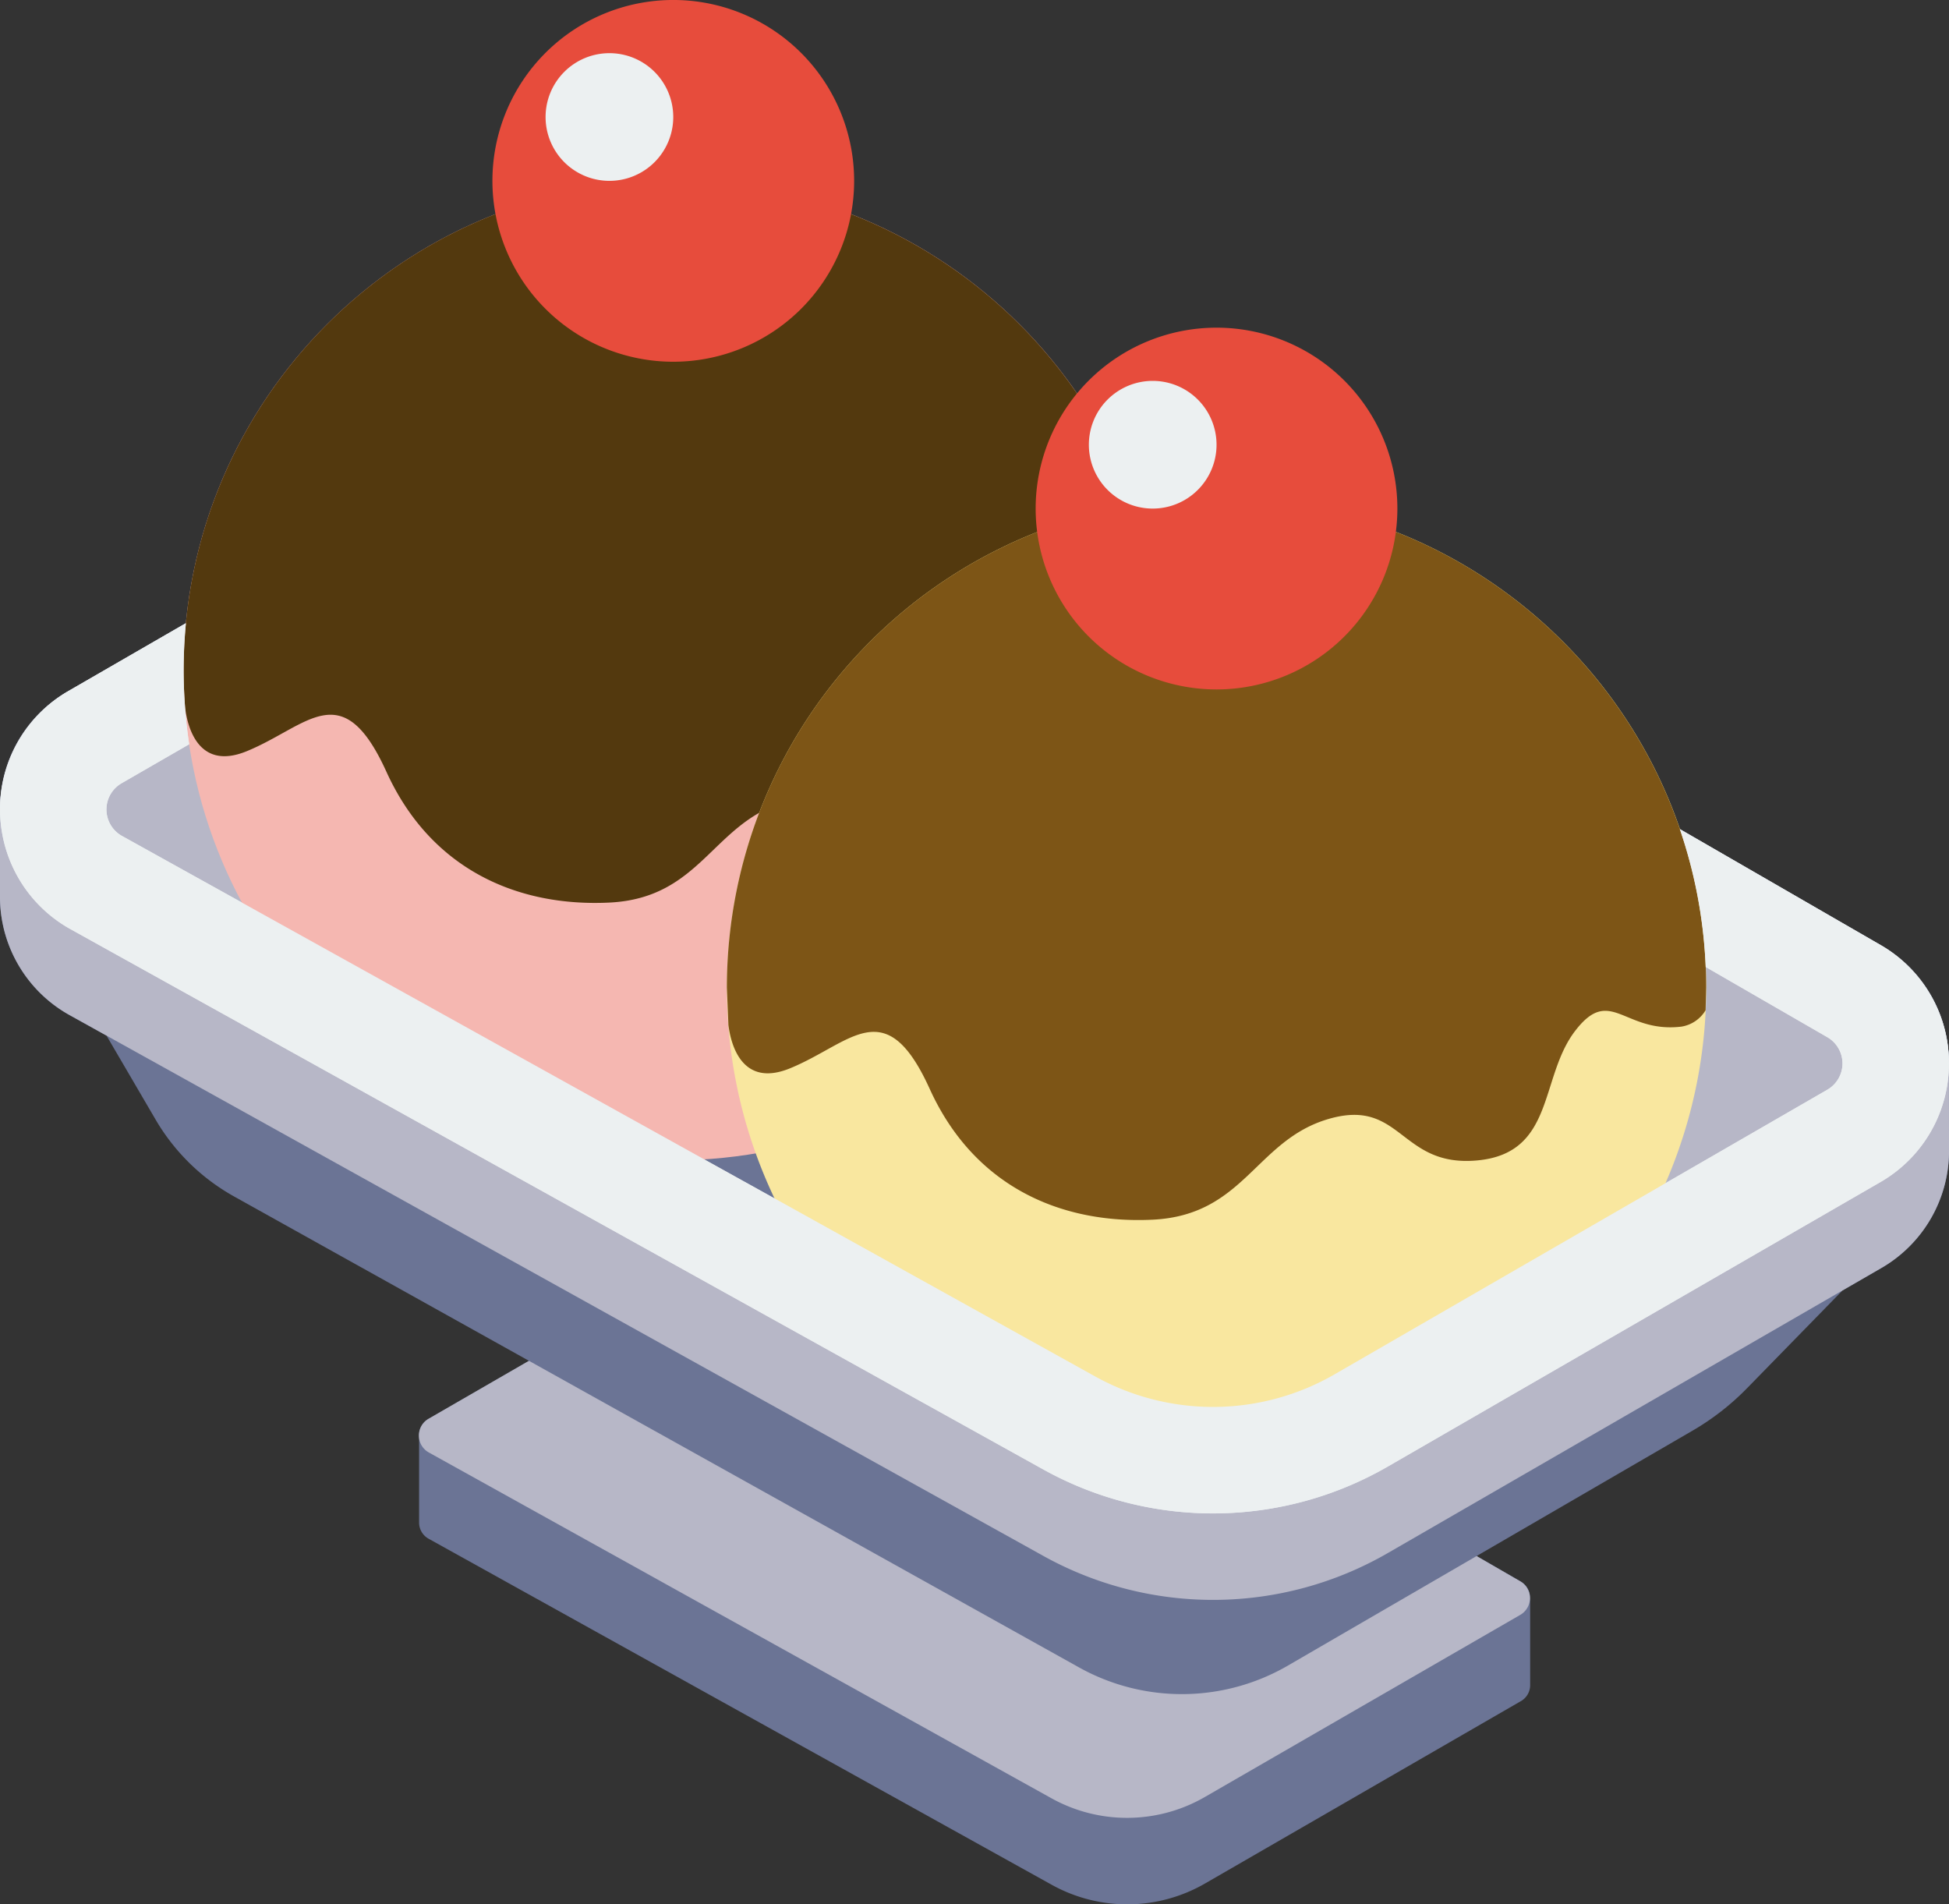 <svg xmlns="http://www.w3.org/2000/svg" width="85.489" height="83.521" viewBox="0 0 85.489 83.521"><rect x="0" y="0" width="85.489" height="83.521" fill="#333333" stroke="none"/><path d="M67.112 70.089a.814.814 0 00-.425-.737l-26.7-15.417a6.82 6.82 0 00-6.822 0l-14.356 8.288a.81.81 0 00-.426.744v3.793a.81.81 0 00.438.737l27.311 15.166a6.826 6.826 0 006.724-.056l13.836-7.988a.81.81 0 00.425-.737V70.09zm0 0" fill="#6b7495"></path><path d="M36.571 53.021a6.83 6.83 0 013.411.914l26.7 15.417a.85.85 0 010 1.474l-13.835 7.988a6.826 6.826 0 01-6.724.056L18.812 63.704a.85.85 0 01-.012-1.481l14.356-8.288a6.835 6.835 0 013.412-.914" fill="#b7b7c7"></path><path d="M85.485 46.506a5.936 5.936 0 00-3-5.057l-8.808-5.086a21.36 21.36 0 011 4.369L40.762 21.15a15.33 15.33 0 00-15.329 0L8.126 31.143l-.072-1.732a22.66 22.66 0 01.1-2.078L3 30.31a5.94 5.94 0 00-3 5.313v3.806a5.935 5.935 0 003.09 5.112l1.582.879 2.152 3.681a9.144 9.144 0 003.446 3.375l37.07 20.659a9.27 9.27 0 009.135-.076l17.763-10.312a11.2 11.2 0 002.39-1.86l4.192-4.292 1.67-.964a5.94 5.94 0 003-5.278zm0 0" fill="#6b7495"></path><path d="M85.485 46.506a5.936 5.936 0 00-3-5.057l-8.808-5.086a21.36 21.36 0 011 4.369L40.762 21.15a15.33 15.33 0 00-15.329 0L8.126 31.143l-.072-1.732a22.66 22.66 0 01.1-2.078L3 30.31a5.94 5.94 0 00-3 5.313v3.806a5.935 5.935 0 003.09 5.112l42.677 23.7a15.33 15.33 0 0015.107-.127L82.49 55.631a5.942 5.942 0 003-5.278zm0 0" fill="#b7b7c7"></path><path d="M40.762 17.358l41.727 24.091a6 6 0 010 10.389L60.87 64.32a15.33 15.33 0 01-15.107.126l-42.677-23.7a6 6 0 01-.088-10.436l22.435-12.952a15.325 15.325 0 0115.329 0zm0 0" fill="#ecf0f1"></path><path d="M33.097 19.972a10.68 10.68 0 015.331 1.428l41.727 24.091a1.33 1.33 0 010 2.3L58.536 60.276a10.658 10.658 0 01-10.506.088l-42.677-23.7a1.33 1.33 0 01-.02-2.314l22.433-12.952a10.68 10.68 0 015.331-1.428" fill="#b7b7c7"></path><path d="M53.205 61.709c1.871 0 3.71-.493 5.331-1.428l12.706-7.336L38.429 34a10.66 10.66 0 00-10.662 0l-13.346 7.705 33.61 18.663a10.682 10.682 0 005.174 1.341zm0 0" fill="#6b7495"></path><path d="M51.011 29.411c0 11.863-9.616 21.479-21.479 21.479S8.053 41.274 8.053 29.411 17.669 7.932 29.532 7.932s21.479 9.616 21.479 21.479zm0 0" fill="#f5b7b1"></path><path d="M29.532 7.932c-11.862 0-21.478 9.616-21.479 21.478 0 .552.027 1.1.068 1.637.1.8.563 2.774 2.7 1.9 2.686-1.1 4.182-3.381 6.128.9s5.747 5.933 9.779 5.738 4.518-3.493 7.728-4.421 3.112 2.138 6.517 1.821 2.723-3.624 4.279-5.667 2.14.1 4.669-.2c.443-.07.832-.334 1.062-.719a21.65 21.65 0 00.025-.989c-.001-11.861-9.615-21.476-21.476-21.478zm0 0" fill="#53390e"></path><path d="M74.84 43.319a21.48 21.48 0 01-36.667 15.188A21.48 21.48 0 0153.362 21.84c11.862.001 21.478 9.617 21.478 21.479zm0 0" fill="#f9e79f"></path><path d="M53.361 21.84a21.48 21.48 0 00-21.478 21.479l.068 1.636c.1.8.564 2.774 2.7 1.9 2.687-1.1 4.183-3.381 6.128.9s5.747 5.933 9.779 5.738 4.519-3.493 7.728-4.421 3.112 2.138 6.516 1.821 2.723-3.624 4.279-5.667 2.14.1 4.669-.2a1.51 1.51 0 001.062-.719l.025-.99c-.002-11.86-9.616-21.475-21.476-21.477zm0 0" fill="#7d5516"></path><path d="M82.49 41.449l-8.808-5.086a21.4 21.4 0 011.135 6.046l5.339 3.082a1.33 1.33 0 010 2.3l-21.62 12.486a10.66 10.66 0 01-10.506.087L5.353 36.666a1.33 1.33 0 01-.02-2.314L8.3 32.641a21.52 21.52 0 01-.245-3.23 22.31 22.31 0 01.1-2.078L3 30.31a6 6 0 00.087 10.438l42.676 23.7a15.33 15.33 0 0015.107-.126l21.62-12.484a6 6 0 000-10.389zm0 0" fill="#ecf0f1"></path><path d="M61.293 22.304a7.933 7.933 0 11-15.866 0 7.933 7.933 0 0115.866 0zm0 0" fill="#e74c3c"></path><path d="M53.361 19.505a2.8 2.8 0 01-5.6 0 2.8 2.8 0 014.78-1.98 2.8 2.8 0 01.82 1.98zm0 0" fill="#ecf0f1"></path><path d="M37.465 7.932a7.933 7.933 0 11-15.866 0 7.933 7.933 0 0115.866 0zm0 0" fill="#e74c3c"></path><path d="M29.531 5.132a2.8 2.8 0 11-5.6 0 2.8 2.8 0 014.78-1.98 2.8 2.8 0 01.82 1.98zm0 0" fill="#ecf0f1"></path></svg>